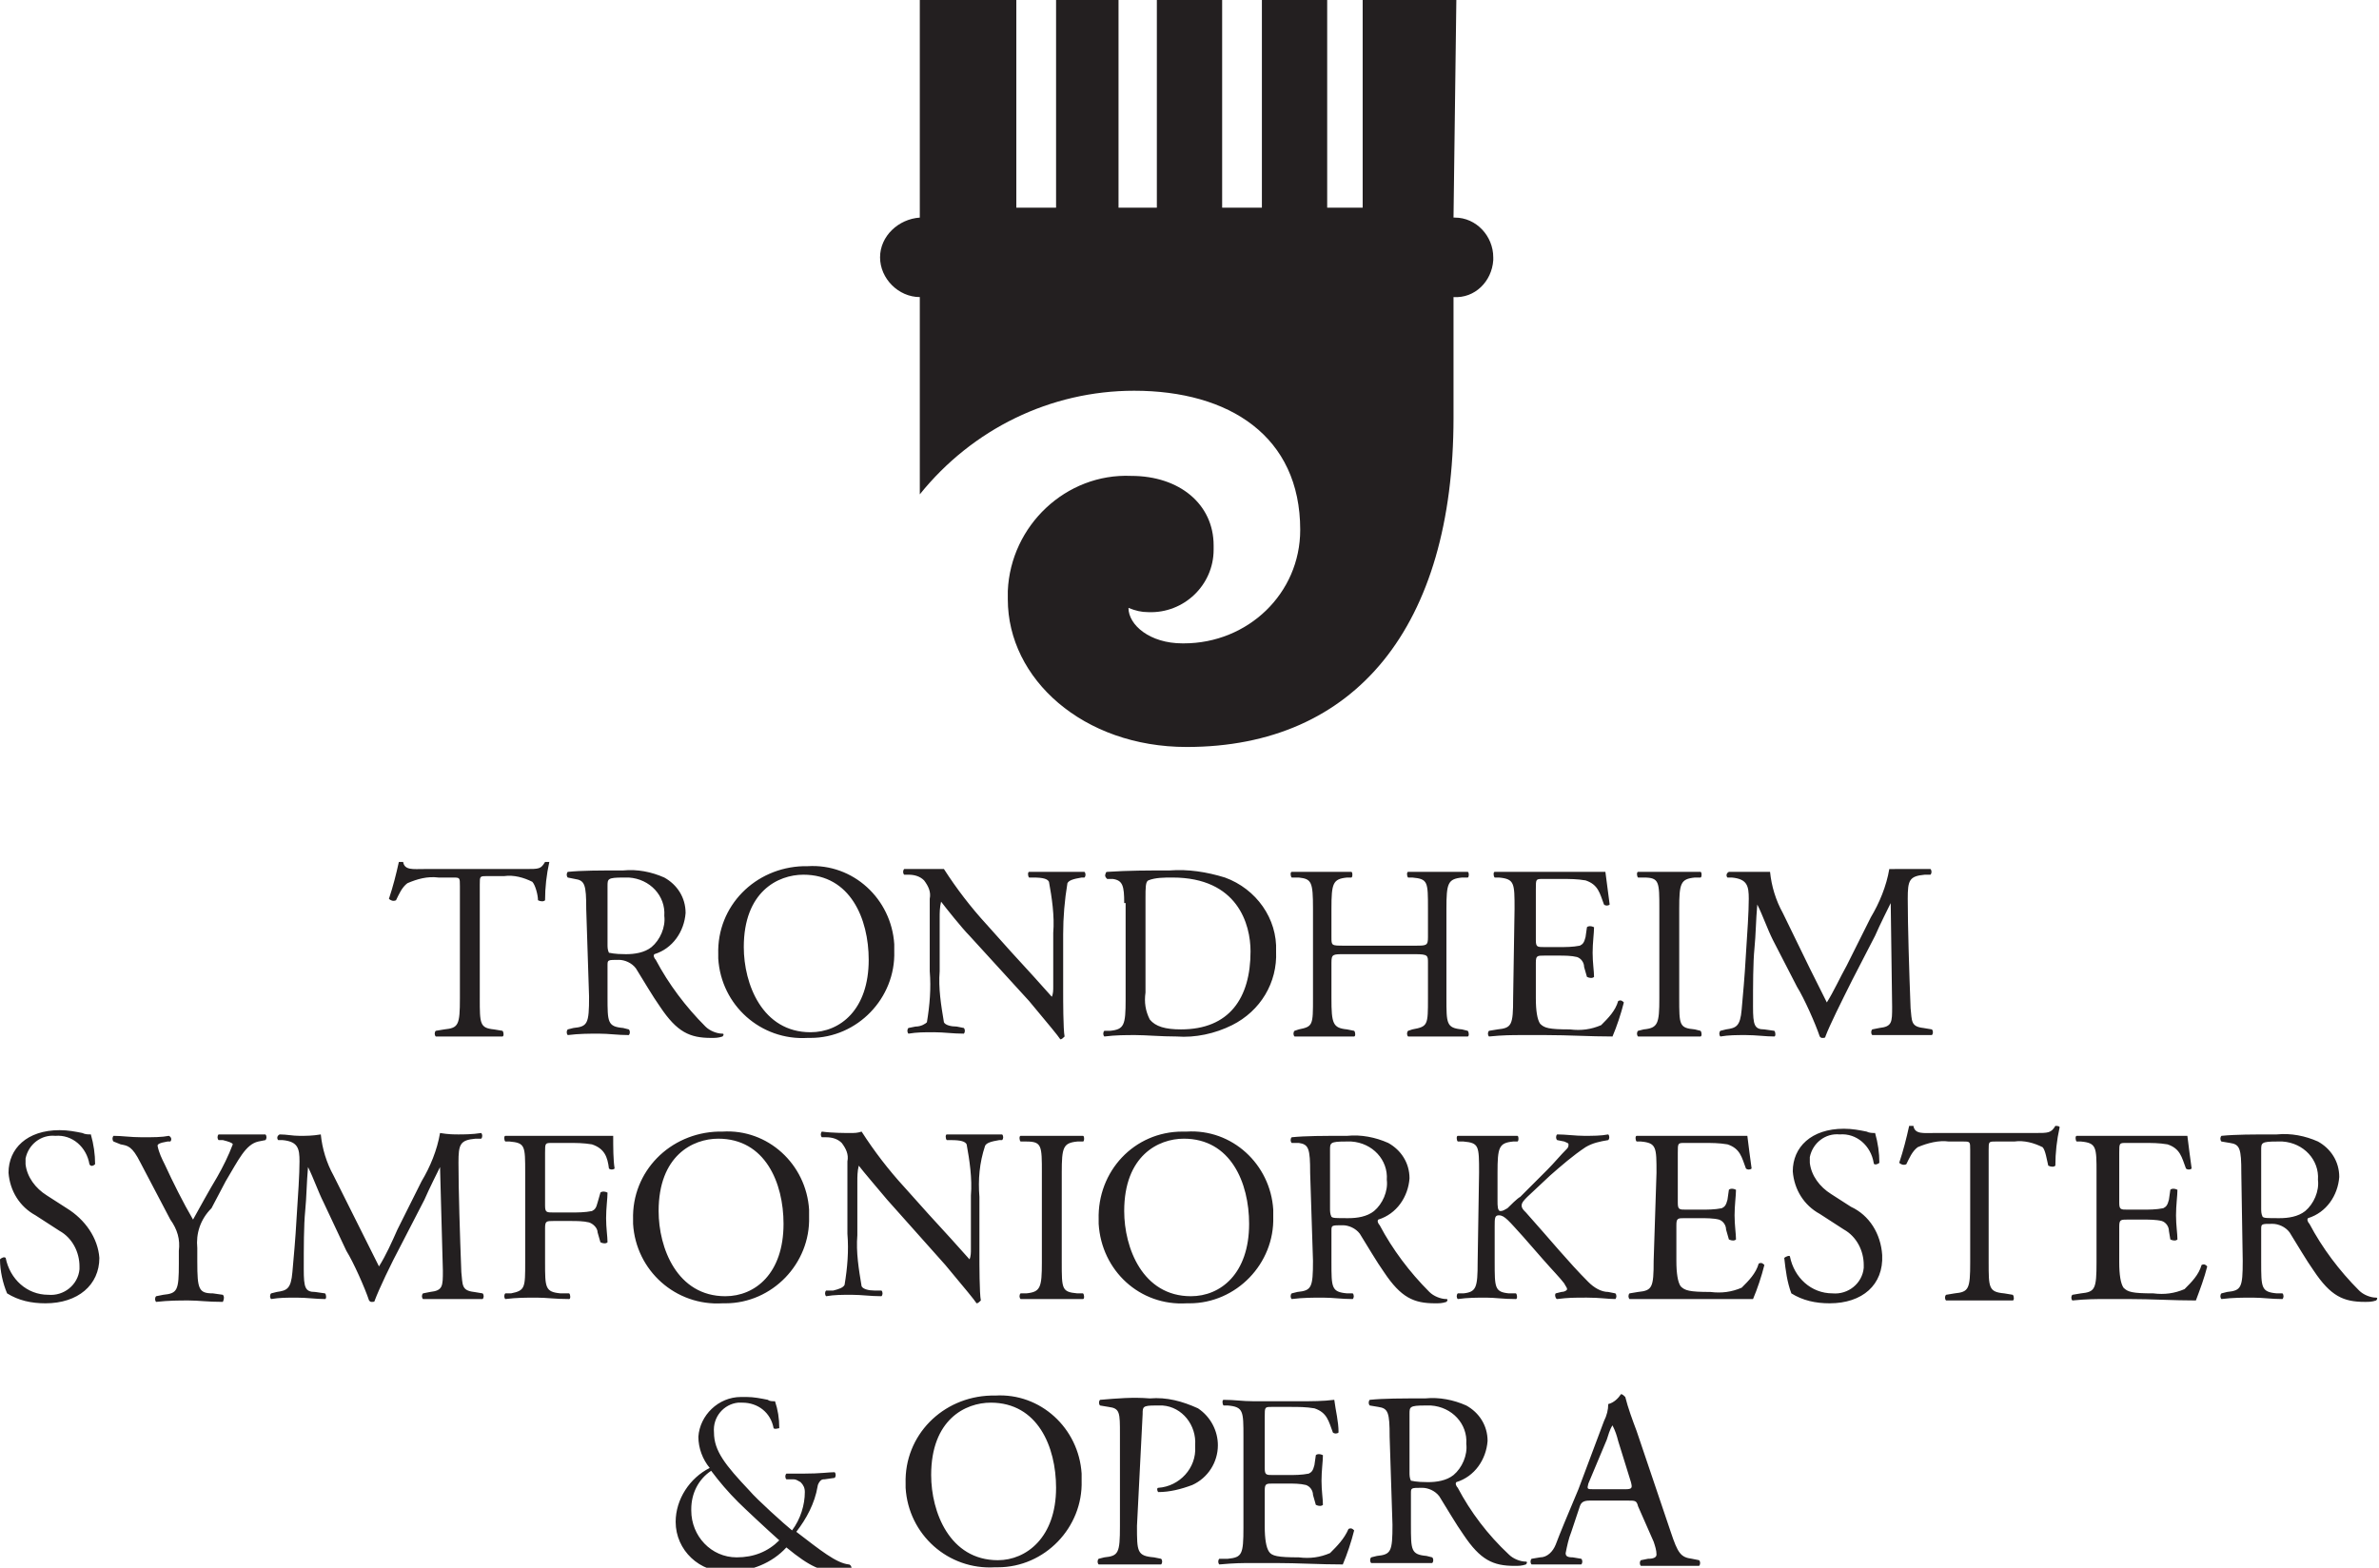 <?xml version="1.0" encoding="UTF-8"?>
<svg preserveAspectRatio="xMidYMid slice" width="1100px" height="725px" xmlns="http://www.w3.org/2000/svg" version="1.1" id="Layer_1" x="0" y="0" viewBox="0 0 167.6 110.6" xml:space="preserve">
  <style>.st0{fill:#231f20}</style>
  <path class="st0" d="M33.8 70.4c0 1.8 0 2.1 1 2.2l.6.1c.1.1.1.4 0 .4H30.7c-.1-.1-.1-.3 0-.4l.6-.1c1-.1 1.1-.3 1.1-2.2v-7.9c0-.6 0-.6-.5-.6h-1c-.8-.1-1.5.1-2.2.4-.4.3-.6.8-.8 1.2-.2.1-.4 0-.5-.1.3-.9.5-1.7.7-2.6h.3c.1.6.7.5 1.5.5H37c1 0 1.1 0 1.4-.5h.3c-.2.9-.3 1.8-.3 2.7-.1.1-.3.1-.5 0 0-.4-.2-1.1-.4-1.3-.6-.3-1.3-.5-2-.4h-1.2c-.5 0-.5 0-.5.6v8zM41.3 64.1c0-1.7-.1-2-.8-2.1l-.5-.1c-.1-.1-.1-.3 0-.4 1-.1 2.2-.1 3.9-.1 1-.1 2 .1 2.9.5.9.5 1.5 1.4 1.5 2.5-.1 1.3-.9 2.5-2.2 2.9-.1.1 0 .3.1.4.9 1.7 2.1 3.3 3.5 4.7.3.3.8.5 1.2.5.1 0 .1.1 0 .2-.3.1-.5.1-.8.1-1.5 0-2.4-.4-3.6-2.2-.5-.7-1.2-1.9-1.7-2.7-.3-.4-.8-.6-1.2-.6-.8 0-.8 0-.8.4v2.2c0 1.8 0 2.1 1.1 2.2l.4.1c.1.1.1.3 0 .4-.8 0-1.4-.1-2.1-.1s-1.4 0-2.2.1c-.1-.1-.1-.3 0-.4l.4-.1c1-.1 1.1-.3 1.1-2.2l-.2-6.2zm1.5 2.5c0 .2 0 .4.1.6.1 0 .3.1 1.2.1.6 0 1.3-.1 1.8-.5.6-.5 1-1.4.9-2.2.1-1.4-1-2.6-2.5-2.7h-.4c-1.1 0-1.1.1-1.1.6v4.1zM50.6 67.3c-.1-3.4 2.6-6.1 6-6.2h.3c3.2-.2 5.9 2.3 6.1 5.5v.5c.1 3.3-2.6 6.1-5.9 6.1h-.2c-3.3.2-6.1-2.3-6.3-5.6v-.3zm10.6.4c0-2.9-1.3-6-4.6-6-1.8 0-4.2 1.2-4.2 5.1 0 2.6 1.3 6 4.7 6 2.1 0 4.1-1.6 4.1-5.1zM74.9 70c0 .5 0 2.6.1 3.1-.1.1-.2.2-.3.2-.2-.3-.7-.9-2.2-2.7L68.3 66c-.5-.5-1.7-2-2-2.4-.1.4-.1.8-.1 1.1v3.8c-.1 1.2.1 2.4.3 3.6.1.2.5.3.9.3l.5.1c.1.1.1.3 0 .4-.8 0-1.4-.1-2.1-.1s-1.2 0-1.8.1c-.1-.1-.1-.3 0-.4l.5-.1c.4 0 .7-.2.8-.3.2-1.2.3-2.4.2-3.6v-5.1c.1-.5-.1-.9-.4-1.3-.3-.3-.7-.4-1.1-.4h-.3c-.1-.1-.1-.3 0-.4h2.8c.9 1.4 1.9 2.7 3 3.9l1.7 1.9c1.2 1.3 2.1 2.3 2.9 3.2.1-.2.1-.5.1-.7v-3.8c.1-1.2-.1-2.5-.3-3.6-.1-.2-.4-.3-1.1-.3h-.3c-.1-.1-.1-.4 0-.4H76.4c.1.1.1.3 0 .4h-.2c-.6.1-.9.2-1 .4-.2 1.2-.3 2.4-.3 3.6V70zM79.2 63.7c0-1.2-.1-1.6-.8-1.7H78c-.1-.1-.2-.2-.1-.4 0 0 0-.1.1-.1 1.5-.1 2.9-.1 4.4-.1 1.3-.1 2.6.1 3.9.5 2.2.8 3.7 2.9 3.6 5.2.1 2.2-1.1 4.2-3.1 5.2-1.2.6-2.6.9-3.9.8-1.1 0-2.2-.1-2.9-.1s-1.4 0-2.2.1c-.1-.1-.1-.3 0-.4h.4c1-.1 1.1-.4 1.1-2.2v-6.8zm1.5 6.3c-.1.7 0 1.3.3 1.9.4.5 1.1.7 2.2.7 3.4 0 4.9-2.2 4.9-5.5 0-1.9-.9-5.2-5.5-5.2-.6 0-1.2 0-1.7.2-.2.1-.2.5-.2 1.3V70zM94.7 67.3c-.8 0-.9 0-.9.6v2.5c0 1.8.1 2.1 1.1 2.2l.5.1c.1.1.1.4 0 .4h-4.2c-.1-.1-.1-.3 0-.4l.3-.1c1-.2 1-.3 1-2.2v-6.3c0-1.9-.1-2.1-1-2.2H91c-.1-.1-.1-.4 0-.4h4.2c.1 0 .1.4 0 .4h-.3c-1 .1-1.1.4-1.1 2.2v2c0 .6 0 .6.9.6h5c.8 0 .9 0 .9-.6v-2c0-1.9 0-2.1-1.1-2.2h-.3c-.1-.1-.1-.4 0-.4h4.2c.1 0 .1.4 0 .4h-.4c-1 .1-1.1.4-1.1 2.2v6.3c0 1.8 0 2.1 1.1 2.2l.4.1c.1.1.1.4 0 .4h-4.2c-.1-.1-.1-.3 0-.4l.3-.1c1.1-.2 1.1-.3 1.1-2.2v-2.5c0-.5 0-.6-.9-.6h-5zM106.7 64.1c0-1.8 0-2.1-1.1-2.2h-.3c-.1-.1-.1-.4 0-.4H113.1c.1.8.2 1.5.3 2.3-.1.1-.3.1-.4 0-.3-.8-.4-1.4-1.3-1.7-.6-.1-1.1-.1-1.7-.1h-1.3c-.5 0-.5 0-.5.7v3.6c0 .5.1.5.6.5h1c.5 0 1 0 1.5-.1.2-.1.3-.2.4-.6l.1-.7c.1-.1.3-.1.5 0 0 .4-.1 1.1-.1 1.8s.1 1.3.1 1.7c-.1.1-.3.1-.5 0l-.2-.7c0-.3-.2-.6-.5-.7-.4-.1-.9-.1-1.3-.1h-1c-.5 0-.6 0-.6.5v2.5c0 .9.1 1.5.3 1.8.3.3.6.4 2.1.4.8.1 1.5 0 2.2-.3.5-.5 1-1 1.2-1.7.2-.1.3 0 .4.1-.2.8-.5 1.7-.8 2.4-1.6 0-3.1-.1-4.7-.1h-1.6c-.8 0-1.4 0-2.4.1-.1-.1-.1-.3 0-.4l.6-.1c1-.1 1.1-.3 1.1-2.2l.1-6.3zM116.9 64.1c0-1.9 0-2.2-1.1-2.2h-.4c-.1-.1-.1-.4 0-.4h4.4c.1 0 .1.4 0 .4h-.4c-1 .1-1.1.4-1.1 2.2v6.3c0 1.9 0 2.1 1.1 2.2l.4.1c.1.1.1.4 0 .4h-4.4c-.1-.1-.1-.3 0-.4l.4-.1c1-.1 1.1-.4 1.1-2.2v-6.3zM127.5 68.3l1.2 2.4c.5-.8.9-1.7 1.4-2.6l1.7-3.4c.6-1 1.1-2.2 1.3-3.4H136c.1.1.1.3 0 .4h-.4c-1.1.1-1.2.4-1.2 1.7 0 1.9.1 5.1.2 7.7.1.9 0 1.3.9 1.4l.6.1c.1.1.1.3 0 .4h-4.2c-.1-.1-.1-.3 0-.4l.5-.1c.9-.1.9-.4.9-1.5l-.1-7.3c-.1.2-.8 1.6-1.1 2.3l-1.6 3.1c-.8 1.6-1.6 3.2-1.9 4 0 .1-.1.1-.2.1s-.1 0-.2-.1c-.3-.9-1.1-2.7-1.6-3.5l-1.7-3.3c-.4-.8-.7-1.7-1.1-2.5-.1 1.1-.1 2.1-.2 3.1s-.1 2.6-.1 4.1c0 1.3.1 1.6.8 1.6l.7.1c.1.1.1.4 0 .4-.6 0-1.3-.1-2-.1s-1.2 0-1.8.1c-.1-.1-.1-.3 0-.4l.4-.1c.7-.1 1-.2 1.1-1.4.1-1.2.2-2.1.3-3.9.1-1.5.2-3 .2-3.9 0-.9-.1-1.4-1.2-1.5h-.3c-.1-.1-.1-.3.1-.4h2.9c.1 1 .4 2 .9 2.9l1.9 3.9zM3.2 91.9c-1 0-1.9-.2-2.7-.7-.3-.7-.5-1.6-.5-2.4.1-.1.3-.2.4-.1.3 1.5 1.5 2.6 3 2.6 1.1.1 2.1-.7 2.2-1.8v-.2c0-1-.5-2-1.4-2.5l-1.7-1.1c-1.1-.6-1.8-1.7-1.9-3 0-1.7 1.3-3 3.6-3 .6 0 1.1.1 1.6.2.2.1.4.1.6.1.2.7.3 1.4.3 2.1-.1.1-.3.2-.4 0-.2-1.2-1.2-2.1-2.4-2-1-.1-1.9.6-2.1 1.6v.4c.1.9.7 1.7 1.5 2.2l1.4.9C6 86 6.9 87.3 7 88.7c0 1.9-1.5 3.2-3.8 3.2zM13.9 89c0 1.9.1 2.2 1.1 2.2l.7.1c.1.1.1.3 0 .5-1.1 0-1.7-.1-2.4-.1s-1.4 0-2.3.1c-.1-.1-.1-.3 0-.4l.5-.1c1-.1 1.1-.3 1.1-2.2v-.9c.1-.8-.1-1.5-.6-2.2l-2.1-4c-.6-1.2-.9-1.2-1.4-1.3l-.5-.2c-.1-.1-.1-.3 0-.4.6 0 1.2.1 2 .1s1.4 0 1.9-.1c.2.1.2.3.1.4h-.2c-.6.1-.7.2-.7.3.1.5.3.9.5 1.3.6 1.3 1.3 2.7 2 3.9.5-.9 1.1-2 1.7-3 .4-.7.8-1.5 1.1-2.3 0-.1-.3-.2-.7-.3h-.3c-.1-.1-.1-.3 0-.4h3.3c.1.1.1.3 0 .4l-.5.1c-.9.2-1.4 1.3-2.3 2.8l-1 1.9c-.8.8-1.1 1.8-1 2.8v1zM25.5 86.9l1.2 2.4c.5-.8.9-1.7 1.3-2.6l1.7-3.4c.6-1 1.1-2.2 1.3-3.4.6.1 1 .1 1.3.1s1 0 1.6-.1c.1.1.1.3 0 .4h-.4c-1.1.1-1.2.4-1.2 1.7 0 1.9.1 5.1.2 7.7.1.9 0 1.3.9 1.4l.6.1c.1.1.1.3 0 .4h-4.2c-.1-.1-.1-.3 0-.4l.5-.1c.9-.1.9-.4.9-1.5l-.2-7.3c-.1.2-.8 1.6-1.1 2.3l-1.6 3.1c-.8 1.5-1.6 3.2-1.9 4 0 .1-.1.1-.2.1s-.1 0-.2-.1c-.3-.9-1.1-2.7-1.6-3.5l-1.6-3.4c-.4-.8-.7-1.7-1.1-2.5-.1 1.1-.1 2.1-.2 3.1s-.1 2.6-.1 4.1c0 1.3.1 1.6.8 1.6l.7.1c.1.1.1.4 0 .4-.6 0-1.3-.1-2-.1s-1.2 0-1.8.1c-.1-.1-.1-.3 0-.4l.4-.1c.7-.1 1-.2 1.1-1.4.1-1.2.2-2.1.3-3.9.1-1.5.2-3 .2-3.9s-.1-1.4-1.2-1.5h-.3c-.1-.1-.1-.3.1-.4.5 0 .9.1 1.4.1s.9 0 1.5-.1c.1 1 .4 2 .9 2.9l2 4zM38.4 85c0 .5.1.5.6.5h1.2c.5 0 1 0 1.5-.1.2-.1.3-.2.4-.6l.2-.7c.1-.1.3-.1.5 0 0 .4-.1 1.1-.1 1.8s.1 1.3.1 1.7c-.1.1-.3.1-.5 0l-.2-.7c0-.3-.3-.6-.6-.7-.4-.1-.9-.1-1.3-.1H39c-.5 0-.6 0-.6.5V89c0 1.8 0 2.1 1.1 2.2h.6c.1.1.1.4 0 .4-1 0-1.6-.1-2.3-.1s-1.4 0-2.2.1c-.1-.1-.1-.3 0-.4h.4c1-.2 1-.4 1-2.2v-6.3c0-1.9 0-2.1-1.1-2.2h-.3c-.1-.1-.1-.4 0-.4h7.6c0 .8 0 1.7.1 2.3-.1.1-.3.1-.4 0-.1-.8-.3-1.4-1.2-1.7-.6-.1-1.1-.1-1.7-.1h-1.1c-.5 0-.5 0-.5.7V85zM44.6 86c-.1-3.4 2.6-6.1 6-6.2h.3c3.2-.2 5.9 2.3 6.1 5.5v.5c.1 3.3-2.6 6.1-5.9 6.1h-.2c-3.3.2-6.1-2.3-6.3-5.6V86zm10.6.3c0-2.9-1.3-6-4.6-6-1.8 0-4.2 1.2-4.2 5.1 0 2.6 1.3 6 4.7 6 2.1 0 4.1-1.6 4.1-5.1zM69 88.6c0 .5 0 2.6.1 3.1-.1.1-.2.2-.3.2-.2-.3-.7-.9-2.2-2.7l-4.1-4.6c-.5-.6-1.7-2-2-2.4-.1.4-.1.8-.1 1.1v3.8c-.1 1.2.1 2.4.3 3.6.1.2.5.3.9.3h.5c.1.1.1.3 0 .4-.8 0-1.4-.1-2.1-.1s-1.2 0-1.8.1c-.1-.1-.1-.3 0-.4h.5c.4-.1.7-.2.8-.4.2-1.2.3-2.4.2-3.6v-5.1c.1-.5-.1-.9-.4-1.3-.3-.3-.7-.4-1.1-.4h-.3c-.1-.1-.1-.3 0-.4.7.1 1.7.1 2 .1.3 0 .5 0 .8-.1.9 1.4 1.9 2.7 3 3.9l1.7 1.9c1.2 1.3 2.1 2.3 2.9 3.2.1-.2.1-.5.1-.7v-3.8c.1-1.2-.1-2.5-.3-3.6-.1-.2-.4-.3-1.1-.3h-.3c-.1-.1-.1-.4 0-.4H70.6c.1.1.1.3 0 .4h-.2c-.6.1-.9.2-1 .4-.4 1.2-.5 2.4-.4 3.6v4.2zM73.4 82.7c0-1.9 0-2.2-1.1-2.2h-.4c-.1-.1-.1-.4 0-.4h4.4c.1 0 .1.4 0 .4h-.4c-1 .1-1.1.4-1.1 2.2V89c0 1.9 0 2.1 1.1 2.2h.4c.1.1.1.4 0 .4h-4.4c-.1-.1-.1-.3 0-.4h.4c1-.1 1.1-.4 1.1-2.2v-6.3zM77.4 86c-.1-3.4 2.5-6.2 5.9-6.2h.3c3.2-.2 5.9 2.3 6.1 5.5v.5c.1 3.3-2.6 6.1-5.9 6.1h-.2c-3.3.2-6-2.3-6.2-5.6V86zm10.6.3c0-2.9-1.3-6-4.6-6-1.8 0-4.2 1.2-4.2 5.1 0 2.6 1.3 6 4.7 6 2.1 0 4.1-1.6 4.1-5.1zM92.3 82.7c0-1.7-.1-2-.8-2.1H91c-.1-.1-.1-.3 0-.4 1-.1 2.2-.1 3.9-.1 1-.1 2 .1 2.9.5.9.5 1.5 1.4 1.5 2.5-.1 1.3-.9 2.5-2.2 2.9-.1.1 0 .3.1.4.9 1.7 2.1 3.3 3.5 4.7.3.3.8.5 1.2.5.1 0 .1.1 0 .2-.3.1-.5.1-.8.1-1.5 0-2.4-.4-3.6-2.2-.5-.7-1.2-1.9-1.7-2.7-.3-.4-.8-.6-1.2-.6-.8 0-.8 0-.8.4V89c0 1.8 0 2.1 1.1 2.2h.4c.1.1.1.3 0 .4-.8 0-1.4-.1-2.1-.1s-1.4 0-2.2.1c-.1-.1-.1-.3 0-.4l.4-.1c1-.1 1.1-.3 1.1-2.2l-.2-6.2zm1.4 2.5c0 .2 0 .4.1.6.1.1.3.1 1.2.1.6 0 1.3-.1 1.8-.5.6-.5 1-1.4.9-2.2.1-1.4-1-2.6-2.5-2.7h-.4c-1.1 0-1.1.1-1.1.6v4.1zM104.2 82.7c0-1.9 0-2.1-1.1-2.2h-.4c-.1-.1-.1-.4 0-.4h4.2c.1 0 .1.4 0 .4h-.3c-1 .1-1.1.4-1.1 2.2v2c0 .3 0 .7.2.7s.3-.1.5-.2c.2-.2.7-.7.9-.8l1.9-1.9c.5-.5.9-1 1.4-1.5.1-.1.1-.2.1-.3 0-.1-.1-.1-.3-.2l-.5-.1c-.1-.1-.1-.3 0-.4.6 0 1.3.1 1.9.1s1.2 0 1.7-.1c.1.1.1.3 0 .4-.6.1-1.1.2-1.6.5-.9.6-1.7 1.3-2.5 2l-1.6 1.5c-.2.2-.4.4-.4.6s.1.3.3.5c1.7 1.9 3 3.5 4.4 4.9.4.4.9.7 1.4.7l.5.1c.1.1.1.3 0 .4-.5 0-1.1-.1-2-.1s-1.3 0-2.1.1c-.1 0-.2-.3-.1-.4l.4-.1c.2 0 .4-.1.4-.2s-.1-.2-.2-.4c-.3-.4-.8-.9-1.5-1.7l-1.4-1.6c-1-1.1-1.3-1.5-1.7-1.5-.3 0-.3.2-.3.8V89c0 1.8 0 2.1 1 2.2h.5c.1.1.1.4 0 .4-.9 0-1.5-.1-2.1-.1s-1.3 0-2 .1c-.1-.1-.1-.3 0-.4h.4c.9-.1 1-.4 1-2.2l.1-6.3zM116.7 82.7c0-1.8 0-2.1-1.1-2.2h-.3c-.1-.1-.1-.4 0-.4H123.1c.1.8.2 1.6.3 2.3-.1.1-.3.1-.4 0-.3-.8-.4-1.4-1.3-1.7-.6-.1-1.1-.1-1.7-.1h-1.3c-.5 0-.5 0-.5.7v3.5c0 .5.1.5.6.5h1c.5 0 1 0 1.5-.1.2-.1.3-.2.4-.6l.1-.7c.1-.1.3-.1.5 0 0 .4-.1 1.1-.1 1.8s.1 1.3.1 1.7c-.1.1-.3.1-.5 0l-.2-.7c0-.3-.2-.6-.5-.7-.4-.1-.9-.1-1.4-.1h-1c-.5 0-.6 0-.6.5v2.5c0 .9.1 1.5.3 1.8.3.3.6.4 2.1.4.8.1 1.5 0 2.2-.3.5-.5 1-1 1.2-1.7.2-.1.3 0 .4.1-.2.8-.5 1.7-.8 2.4H114.8c-.1-.1-.1-.3 0-.4l.6-.1c1-.1 1.1-.3 1.1-2.2l.2-6.2zM128.9 91.9c-1 0-1.9-.2-2.7-.7-.3-.8-.4-1.6-.5-2.5.1-.1.4-.2.4-.1.3 1.5 1.5 2.6 3 2.6 1.1.1 2.1-.7 2.2-1.8v-.2c0-1-.5-2-1.4-2.5l-1.7-1.1c-1.1-.6-1.8-1.7-1.9-3 0-1.7 1.3-3 3.6-3 .6 0 1.1.1 1.6.2.2.1.4.1.6.1.2.7.3 1.4.3 2.1-.1.1-.4.2-.4 0-.2-1.2-1.2-2.1-2.4-2-1-.1-1.9.6-2.1 1.6v.4c.1.9.7 1.7 1.5 2.2l1.4.9c1.3.6 2.1 1.9 2.2 3.4.1 2.1-1.4 3.4-3.7 3.4zM140.1 89c0 1.8 0 2.1 1.1 2.2l.6.1c.1.1.1.4 0 .4H137.1c-.1-.1-.1-.3 0-.4l.6-.1c1-.1 1.1-.3 1.1-2.2v-7.9c0-.6 0-.6-.5-.6h-1c-.7-.1-1.5.1-2.2.4-.4.3-.6.8-.8 1.2-.2.1-.4 0-.5-.1.3-.9.5-1.7.7-2.6h.3c.1.6.7.5 1.5.5h7.1c.9 0 1.1 0 1.4-.5.1 0 .3 0 .3.1-.2.9-.3 1.8-.3 2.7-.1.1-.3.1-.5 0-.1-.4-.2-1.1-.4-1.3-.6-.3-1.3-.5-2-.4h-1.3c-.5 0-.5 0-.5.6V89zM147.7 82.7c0-1.8 0-2.1-1.1-2.2h-.3c-.1-.1-.1-.4 0-.4H154.1c.1.8.2 1.6.3 2.3-.1.1-.3.1-.4 0-.3-.8-.4-1.4-1.3-1.7-.6-.1-1.1-.1-1.7-.1h-1.2c-.5 0-.5 0-.5.7v3.5c0 .5.1.5.6.5h1c.5 0 1 0 1.5-.1.2-.1.3-.2.4-.6l.1-.7c.1-.1.3-.1.5 0 0 .4-.1 1.1-.1 1.8s.1 1.3.1 1.7c-.1.1-.3.1-.5 0l-.1-.6c0-.3-.2-.6-.5-.7-.4-.1-.9-.1-1.4-.1h-1c-.5 0-.6 0-.6.5V89c0 .9.1 1.5.3 1.8.3.3.6.4 2.1.4.8.1 1.5 0 2.2-.3.5-.5 1-1 1.2-1.7.2-.1.3 0 .4.1-.2.8-.5 1.6-.8 2.4-1.6 0-3.1-.1-4.7-.1h-1.6c-.8 0-1.4 0-2.4.1-.1-.1-.1-.3 0-.4l.6-.1c1-.1 1.1-.3 1.1-2.2v-6.3zM157.9 82.7c0-1.7-.1-2-.8-2.1l-.6-.1c-.1-.1-.1-.3 0-.4 1-.1 2.2-.1 3.9-.1 1-.1 2 .1 2.9.5.9.5 1.5 1.4 1.5 2.5-.1 1.3-.9 2.5-2.2 2.9-.1.1 0 .3.1.4.9 1.7 2.1 3.3 3.5 4.7.3.3.8.5 1.2.5.1 0 .1.1 0 .2-.3.1-.5.1-.8.1-1.5 0-2.4-.4-3.6-2.2-.5-.7-1.2-1.9-1.7-2.7-.3-.4-.8-.6-1.2-.6-.8 0-.8 0-.8.4V89c0 1.8 0 2.1 1.1 2.2h.4c.1.1.1.3 0 .4-.8 0-1.4-.1-2.1-.1s-1.4 0-2.2.1c-.1-.1-.1-.3 0-.4l.4-.1c1-.1 1.1-.3 1.1-2.2l-.1-6.2zm1.4 2.5c0 .2 0 .4.1.6.1.1.3.1 1.2.1.6 0 1.3-.1 1.8-.5.6-.5 1-1.4.9-2.2.1-1.4-1-2.6-2.5-2.7h-.4c-1.1 0-1.1.1-1.1.6v4.1zM63.8 104.6c-.1-3.4 2.6-6.1 6-6.2h.3c3.2-.2 5.9 2.3 6.1 5.5v.5c.1 3.3-2.6 6.1-5.9 6.1h-.2c-3.3.2-6.1-2.3-6.3-5.6v-.3zm10.6.3c0-2.9-1.3-6-4.6-6-1.8 0-4.2 1.2-4.2 5.1 0 2.6 1.3 6 4.7 6 2 0 4.1-1.6 4.1-5.1zM80.1 107.6c0 1.8 0 2.1 1.2 2.2l.5.1c.1.1.1.3 0 .4h-4.4c-.1-.1-.1-.3 0-.4l.4-.1c1-.1 1.1-.3 1.1-2.2v-6.5c0-1.5 0-1.8-.8-1.9l-.6-.1c-.1-.1-.1-.3 0-.4 1.2-.1 2.3-.2 3.5-.1 1.2-.1 2.3.2 3.4.7.9.6 1.4 1.6 1.4 2.6 0 1.2-.7 2.3-1.8 2.8-.8.3-1.6.5-2.4.5-.1-.1-.1-.3 0-.3 1.5-.1 2.7-1.4 2.6-2.9v-.1c.1-1.4-.9-2.7-2.3-2.8h-.5c-.9 0-.9.1-.9.6l-.4 7.9zM87.6 101.3c0-1.8 0-2.1-1.1-2.2h-.3c-.1-.1-.1-.4 0-.4.8 0 1.3.1 2.1.1h3.3c.8 0 1.6 0 2.4-.1.1.8.3 1.5.3 2.3-.1.1-.3.1-.4 0-.3-.8-.4-1.4-1.3-1.7-.6-.1-1.1-.1-1.7-.1h-1.3c-.5 0-.5 0-.5.7v3.6c0 .5.1.5.6.5h1c.5 0 1 0 1.5-.1.2-.1.3-.2.4-.6l.1-.7c.1-.1.3-.1.5 0 0 .4-.1 1.1-.1 1.8s.1 1.3.1 1.7c-.1.1-.3.1-.5 0l-.2-.7c0-.3-.2-.6-.5-.7-.4-.1-.9-.1-1.3-.1h-1c-.5 0-.6 0-.6.5v2.5c0 .9.1 1.5.3 1.8s.6.4 2.1.4c.8.1 1.5 0 2.2-.3.5-.5 1-1 1.3-1.7.2-.1.3 0 .4.1-.2.8-.5 1.7-.8 2.4-1.6 0-3.2-.1-4.7-.1h-1.6c-.8 0-1.3 0-2.4.1-.1-.1-.1-.3 0-.4h.6c1-.1 1.1-.3 1.1-2.2v-6.4zM97.9 101.3c0-1.7-.1-2-.8-2.1l-.6-.1c-.1-.1-.1-.3 0-.4 1-.1 2.2-.1 3.9-.1 1-.1 2 .1 2.9.5.9.5 1.5 1.4 1.5 2.5-.1 1.3-.9 2.5-2.2 2.9-.1.1 0 .3.1.4.9 1.7 2.1 3.3 3.6 4.7.3.3.8.5 1.2.5.1 0 .1.1 0 .2-.3.1-.5.1-.8.1-1.5 0-2.4-.4-3.6-2.2-.5-.7-1.2-1.9-1.7-2.7-.3-.4-.8-.6-1.2-.6-.8 0-.8 0-.8.4v2.2c0 1.8 0 2.1 1.1 2.2l.4.1c.1.1.1.3 0 .4H96.6c-.1-.1-.1-.3 0-.4l.4-.1c1-.1 1.1-.3 1.1-2.2l-.2-6.2zm1.4 2.5c0 .2 0 .4.1.6.1 0 .3.1 1.2.1.6 0 1.3-.1 1.8-.5.6-.5 1-1.4.9-2.2.1-1.4-1-2.6-2.5-2.7h-.4c-1.1 0-1.1.1-1.1.6v4.1zM115.4 106.2c-.1-.4-.2-.4-.7-.4H112c-.4 0-.6.1-.7.4l-.6 1.8c-.2.5-.3 1-.4 1.5 0 .2.1.3.5.3l.6.1c.1.1.1.3 0 .4h-3.5c-.1-.1-.1-.3 0-.4l.6-.1c.5 0 .9-.4 1.1-.9.3-.8.8-2 1.6-3.9l1.8-4.8c.2-.4.3-.8.3-1.2.4-.1.7-.4.9-.7.1 0 .2.1.3.2.2.8.5 1.6.8 2.4l2.4 7.1c.5 1.5.7 1.8 1.5 1.9l.5.1c.1.1.1.3 0 .4h-4.1c-.1-.1-.1-.3 0-.4l.5-.1c.4 0 .6-.1.6-.3 0-.3-.1-.6-.2-.9l-1.1-2.5zm-3.5-1.6c-.1.4-.1.4.4.4h2.2c.5 0 .5-.1.4-.5l-.9-2.9c-.1-.4-.2-.7-.4-1.1-.2.3-.3.7-.4 1l-1.3 3.1zM59.8 110.3c-.9-.1-2-1-3.7-2.3.7-.9 1.3-2 1.5-3.2 0-.1.1-.3.2-.4.1-.1.2-.1.3-.1l.7-.1c.1-.1.1-.3 0-.4-.4 0-1 .1-2.2.1h-1.2c-.1.1-.1.3 0 .4h.5c.2 0 .3.1.5.2.2.2.3.4.3.7 0 .9-.3 1.9-.9 2.7-.5-.4-2.5-2.2-3-2.8-1.7-1.8-2.5-2.8-2.5-4.1-.1-1.1.7-2 1.7-2.1h.3c1.1 0 2 .7 2.2 1.8.1.1.3 0 .4 0 0-.7-.1-1.3-.3-1.9-.2 0-.4 0-.5-.1-.5-.1-1-.2-1.5-.2h-.4c-1.6 0-2.9 1.3-3 2.8 0 .8.3 1.6.8 2.2-1.4.7-2.4 2.2-2.4 3.8 0 2 1.7 3.6 3.7 3.5h.1c1.5 0 3-.6 4-1.7 1.7 1.4 2.5 1.7 3.6 1.7h.9c.2 0 .1-.5-.1-.5zm-7.9-.5c-1.8 0-3.2-1.5-3.2-3.3v-.1c0-1.1.5-2.1 1.4-2.7.6.8 1.2 1.5 1.9 2.2.4.4 2 1.9 2.9 2.7-.8.8-1.8 1.2-3 1.2zM102.6 0H96v14.7h-2.5V0h-4.6v14.7h-2.8V0h-4.6v14.7h-2.7V0h-4.4v14.7h-2.8V0h-6.8v15.4c-1.5.1-2.8 1.3-2.8 2.8 0 1.5 1.3 2.8 2.8 2.8v13.9c3.7-4.6 9.2-7.3 15.1-7.3 6.7 0 11.7 3.2 11.7 9.8 0 4.5-3.7 8-8.2 8h-.1c-2.3 0-3.8-1.3-3.8-2.5.5.2.9.3 1.4.3 2.5.1 4.6-1.9 4.6-4.4v-.3c0-2.9-2.4-4.9-5.8-4.9-4.6-.2-8.5 3.5-8.7 8.1v.6c0 5.6 5.3 10.4 12.6 10.4 11.9 0 18.8-8.5 18.8-23.2V21c1.5.1 2.7-1.1 2.8-2.6v-.2c0-1.5-1.2-2.8-2.7-2.8h-.1l.2-15.4z"></path>
</svg>

